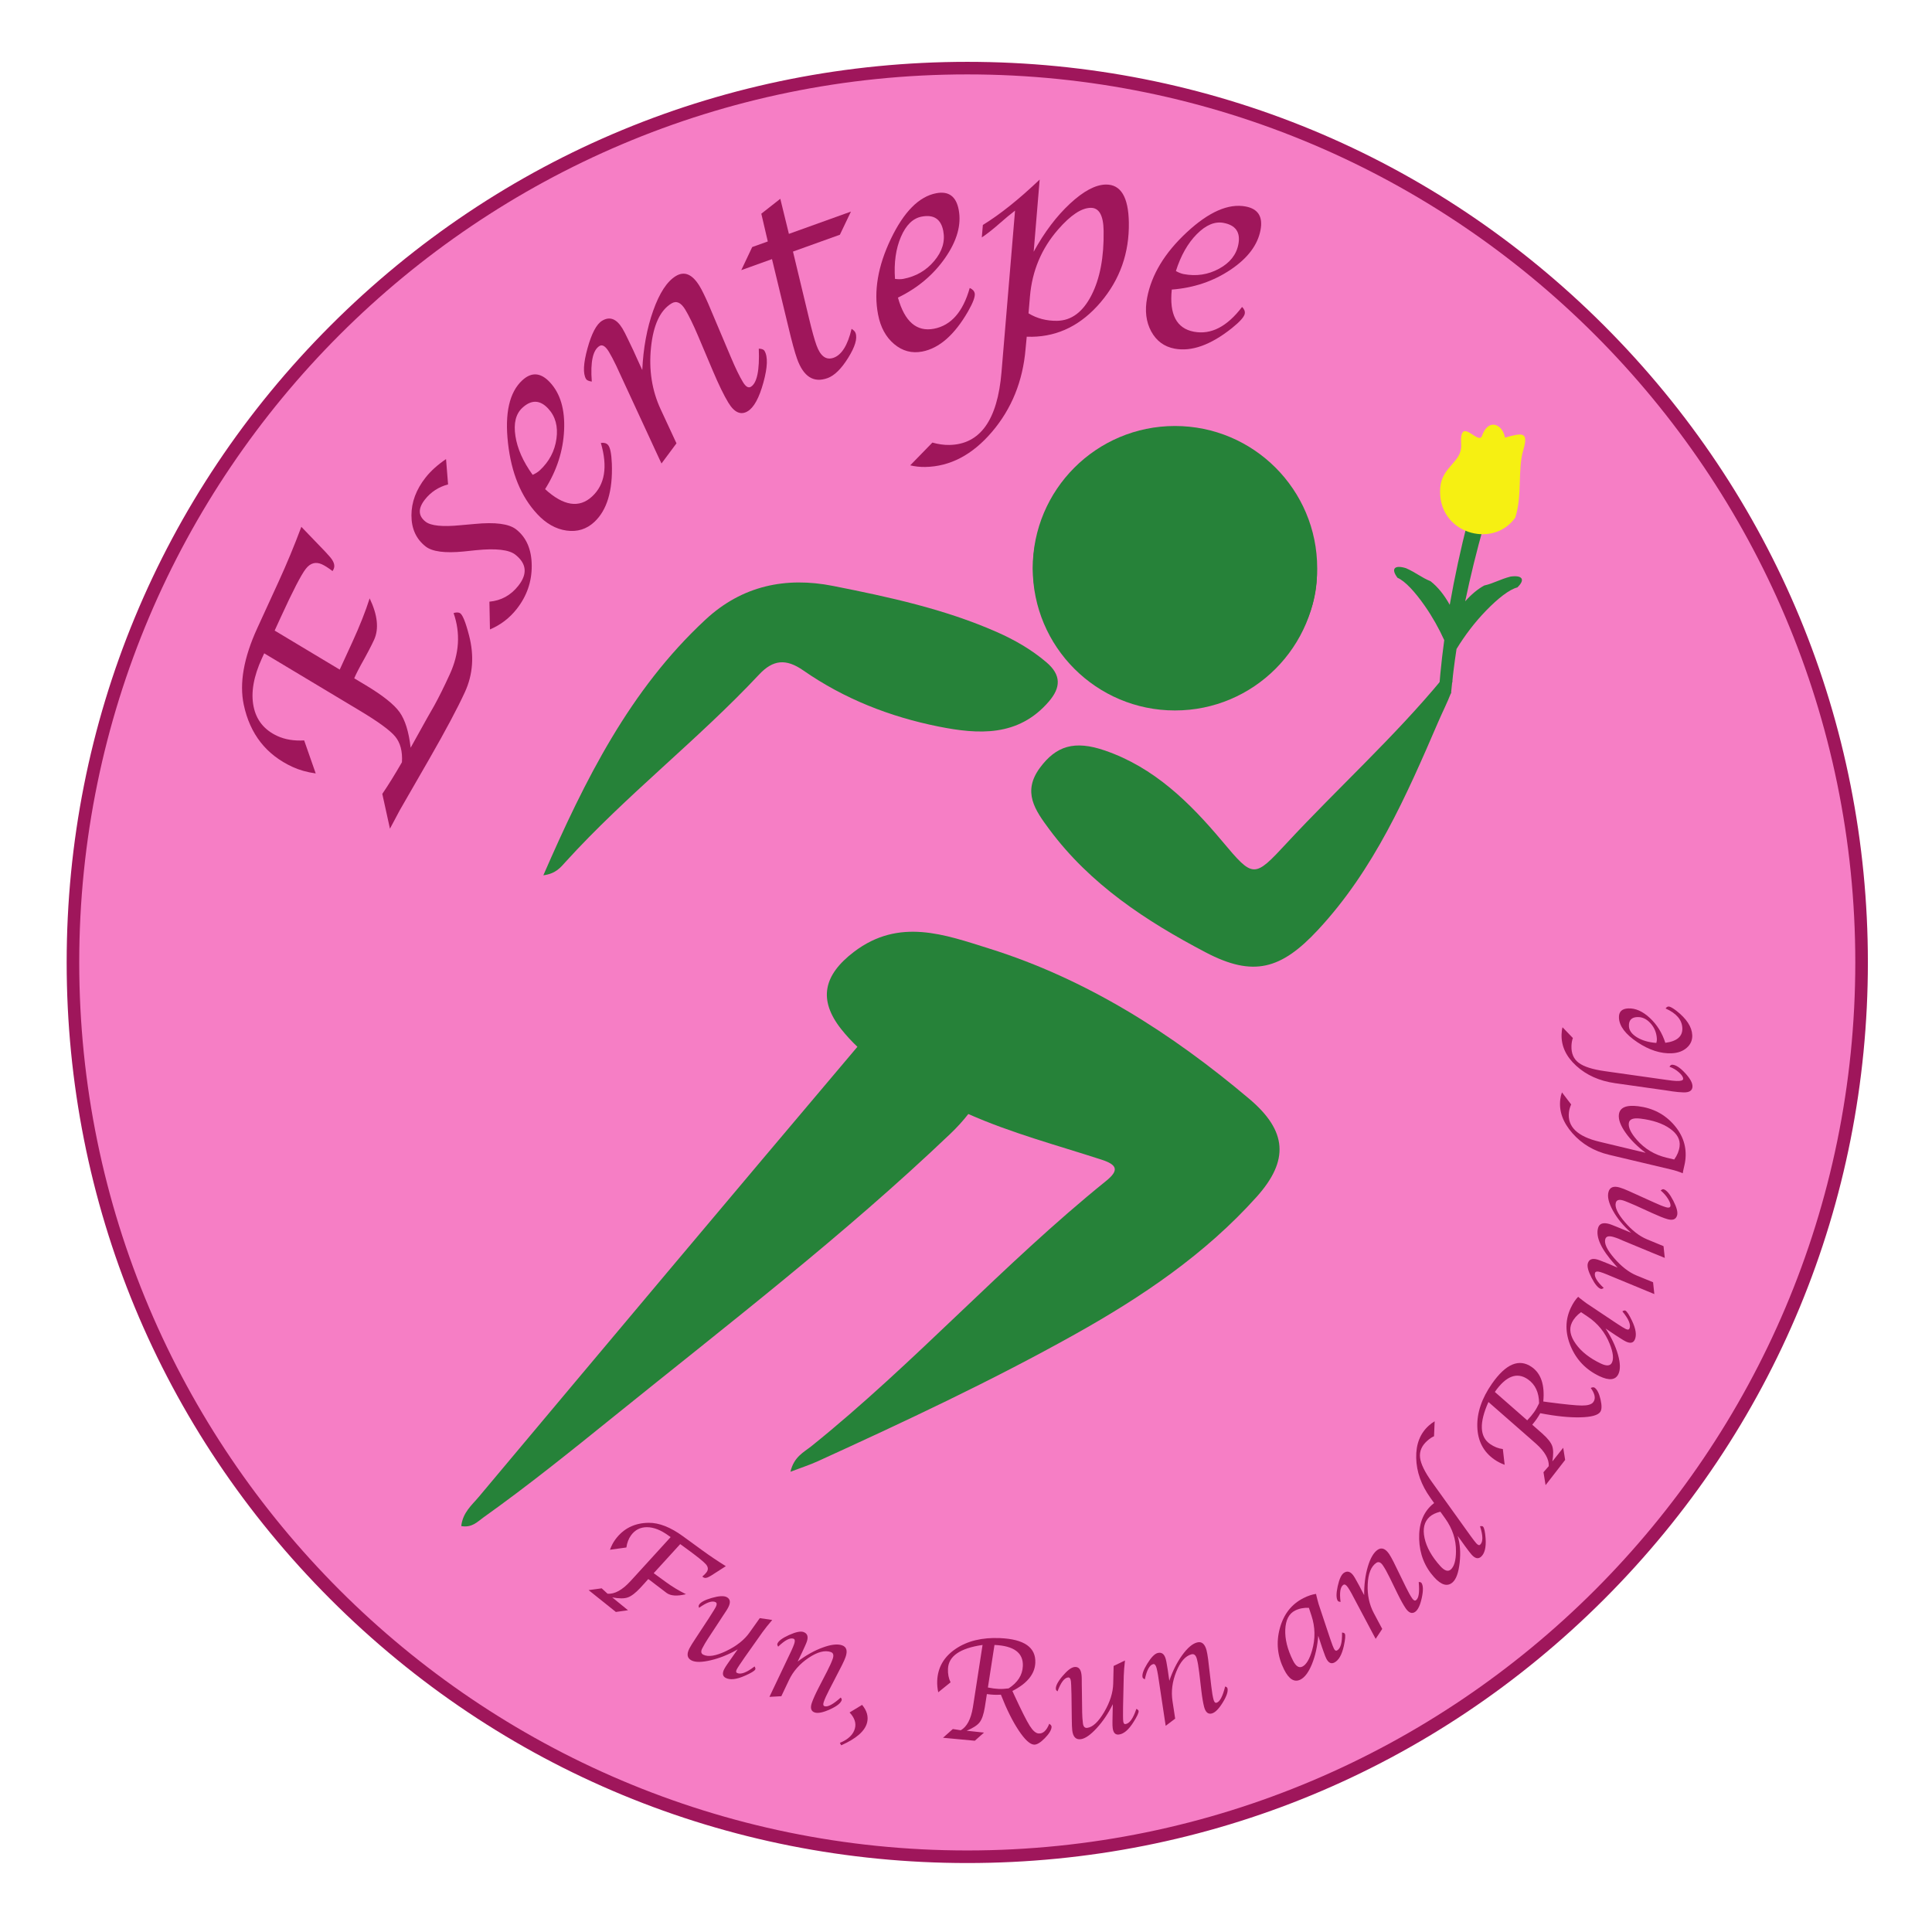 <?xml version="1.0" encoding="UTF-8"?>
<svg xmlns="http://www.w3.org/2000/svg" xmlns:xlink="http://www.w3.org/1999/xlink" width="425.197pt" height="425.197pt" viewBox="0 0 425.197 425.197" version="1.1">
<g id="surface1">
<path style=" stroke:none;fill-rule:nonzero;fill:rgb(96.23%,49.4%,77.179%);fill-opacity:1;" d="M 409.699 211.812 C 409.699 320.516 321.578 408.637 212.879 408.637 C 104.176 408.637 16.055 320.516 16.055 211.812 C 16.055 103.113 104.176 14.992 212.879 14.992 C 321.578 14.992 409.699 103.113 409.699 211.812 "/>
<path style=" stroke:none;fill-rule:nonzero;fill:rgb(15.141%,50.806%,22.644%);fill-opacity:1;" d="M 251.668 154.773 C 265.152 157.453 276.602 153.504 284.531 142.07 C 291.695 131.742 291.297 120.832 285.223 109.914 C 280.594 101.594 272.758 98.012 264.387 95.07 C 262.152 94.895 259.918 94.711 257.688 94.535 C 256.051 94.859 254.422 95.234 252.781 95.508 C 236.523 98.23 222.926 115.359 228.672 133.52 C 232.277 144.922 239.828 152.422 251.668 154.773 "/>
<path style=" stroke:none;fill-rule:nonzero;fill:rgb(15.141%,50.806%,22.644%);fill-opacity:1;" d="M 274.945 241.844 C 257.855 227.41 239.168 215.48 217.688 208.754 C 207.945 205.707 197.887 201.914 187.941 209.484 C 181.25 214.574 179.996 220.016 185.164 226.531 C 186.27 227.922 187.453 229.195 188.699 230.379 C 160.836 263.332 133.082 296.379 105.355 329.453 C 103.855 331.246 101.848 332.859 101.512 335.863 C 103.906 336.27 105.059 334.91 106.398 333.957 C 116.266 326.93 125.688 319.332 135.109 311.727 C 160.199 291.48 185.777 271.82 209.145 249.531 C 210.602 248.141 211.93 246.691 213.109 245.172 C 222.566 249.363 232.582 252.027 242.402 255.211 C 245.871 256.332 246.359 257.543 243.422 259.91 C 220.754 278.195 201.277 300.031 178.57 318.281 C 176.934 319.598 174.742 320.574 173.961 323.906 C 176.324 323.004 178.195 322.406 179.969 321.598 C 199.145 312.848 218.23 303.914 236.637 293.625 C 251.34 285.406 265.25 276.023 276.578 263.387 C 283.758 255.375 283.273 248.879 274.945 241.844 "/>
<path style=" stroke:none;fill-rule:nonzero;fill:rgb(15.141%,50.806%,22.644%);fill-opacity:1;" d="M 124.496 189.66 C 137.797 175.012 153.539 162.883 167.055 148.461 C 170.137 145.168 172.984 144.902 176.781 147.543 C 185.77 153.801 195.871 157.758 206.551 159.895 C 215.309 161.648 224.105 162.219 230.84 154.383 C 233.48 151.309 233.594 148.555 230.285 145.746 C 226.965 142.926 223.273 140.812 219.336 139.078 C 207.824 134.012 195.602 131.383 183.367 128.957 C 172.938 126.887 163.316 128.891 155.273 136.359 C 138.605 151.824 128.758 171.586 119.578 192.641 C 122.359 192.273 123.398 190.871 124.496 189.66 "/>
<path style=" stroke:none;fill-rule:nonzero;fill:rgb(15.141%,50.806%,22.644%);fill-opacity:1;" d="M 319.207 152.184 C 319.121 151.898 319.137 151.594 319.223 151.309 C 319.246 151.234 319.27 151.148 319.309 151.082 C 319.305 151.066 319.301 151.055 319.297 151.035 C 319.199 150.703 319.371 150.363 319.637 150.148 C 319.566 149.441 319.602 148.723 319.742 148.008 C 318.555 147.961 317.984 148.742 317.414 149.43 C 306.824 162.234 294.48 173.379 283.203 185.531 C 275.953 193.344 275.852 193.316 268.965 185.113 C 261.812 176.594 254.008 168.91 243.195 165.184 C 236.43 162.852 232.434 164.188 228.895 168.941 C 224.918 174.289 227.816 178.309 230.902 182.48 C 239.918 194.652 252.246 202.723 265.34 209.594 C 275.852 215.113 281.98 213.344 290.066 204.648 C 302.406 191.387 309.508 175.164 316.527 158.875 C 317.441 156.75 318.508 154.664 319.348 152.492 C 319.289 152.395 319.238 152.293 319.207 152.184 "/>
<path style=" stroke:none;fill-rule:nonzero;fill:rgb(62.273%,8.861%,35.703%);fill-opacity:1;" d="M 66.941 162.953 L 69.484 170.219 C 67.598 169.957 65.906 169.48 64.41 168.797 C 58.605 166.133 55.016 161.566 53.645 155.086 C 52.648 150.363 53.641 144.746 56.629 138.234 L 61.336 127.965 C 63.105 124.109 64.766 120.102 66.32 115.945 L 71.566 121.398 L 72.492 122.426 C 73.48 123.508 73.793 124.453 73.422 125.262 C 73.363 125.387 73.285 125.527 73.188 125.684 C 72.258 124.98 71.48 124.484 70.855 124.199 C 69.488 123.574 68.301 123.902 67.297 125.191 C 66.293 126.477 64.469 130 61.832 135.754 L 60.445 138.777 L 74.766 147.367 L 77.559 141.281 C 79.172 137.762 80.438 134.566 81.355 131.688 C 83.109 135.363 83.43 138.406 82.324 140.82 C 81.703 142.172 80.723 144.039 79.379 146.422 C 78.852 147.41 78.488 148.113 78.297 148.531 L 77.957 149.281 L 80.516 150.816 C 84.238 153.051 86.715 155.02 87.934 156.719 C 89.152 158.422 89.969 161.035 90.375 164.559 L 94.027 157.992 L 95.547 155.332 C 96.59 153.445 97.734 151.141 98.98 148.418 C 101.09 143.828 101.367 139.328 99.824 134.922 C 100.379 134.754 100.836 134.746 101.188 134.91 C 101.766 135.176 102.449 136.832 103.238 139.879 C 104.387 144.32 104.082 148.461 102.324 152.297 C 100.699 155.844 98.055 160.805 94.391 167.184 L 87.996 178.293 C 87.797 178.68 87.07 180.039 85.82 182.379 L 84.137 174.719 C 85.43 172.832 86.871 170.508 88.461 167.75 C 88.605 165.359 88.113 163.477 86.984 162.105 C 85.859 160.738 83.215 158.809 79.055 156.324 L 58.148 143.785 L 57.648 144.871 C 55.809 148.887 55.191 152.41 55.797 155.441 C 56.398 158.473 58.156 160.656 61.059 161.988 C 62.738 162.758 64.699 163.078 66.941 162.953 "/>
<path style=" stroke:none;fill-rule:nonzero;fill:rgb(62.273%,8.861%,35.703%);fill-opacity:1;" d="M 107.828 138.527 L 107.711 132.418 C 110.305 132.184 112.434 131.008 114.098 128.887 C 116.133 126.301 115.902 124.023 113.41 122.066 C 112.027 120.98 109.164 120.652 104.824 121.082 L 102.027 121.375 C 97.91 121.777 95.125 121.406 93.672 120.266 C 91.59 118.629 90.551 116.352 90.551 113.438 C 90.547 110.52 91.586 107.742 93.656 105.105 C 94.785 103.672 96.285 102.312 98.164 101.031 L 98.613 106.609 C 96.52 107.168 94.816 108.281 93.508 109.949 C 91.973 111.906 92.02 113.523 93.652 114.809 C 94.816 115.723 97.383 115.984 101.348 115.59 L 104.438 115.316 C 108.965 114.871 112.02 115.27 113.598 116.512 C 115.855 118.285 117 120.941 117.023 124.473 C 117.051 128.004 115.949 131.184 113.723 134.02 C 112.145 136.027 110.18 137.531 107.828 138.527 "/>
<path style=" stroke:none;fill-rule:nonzero;fill:rgb(62.273%,8.861%,35.703%);fill-opacity:1;" d="M 117.227 104.5 C 117.867 104.219 118.387 103.891 118.789 103.52 C 120.863 101.594 122.09 99.273 122.465 96.562 C 122.844 93.848 122.238 91.637 120.656 89.93 C 118.844 87.973 116.938 87.918 114.949 89.762 C 113.512 91.098 113.004 93.16 113.434 95.953 C 113.859 98.746 115.125 101.598 117.227 104.5 M 132.238 97.484 C 132.922 97.383 133.441 97.523 133.797 97.906 C 134.277 98.426 134.566 99.809 134.656 102.055 C 134.871 108.023 133.578 112.301 130.785 114.891 C 129.078 116.473 127.047 117.098 124.684 116.77 C 122.324 116.438 120.164 115.219 118.211 113.109 C 114.672 109.293 112.535 104.098 111.801 97.516 C 111.062 90.934 112.105 86.332 114.934 83.707 C 116.977 81.816 119.012 81.965 121.043 84.156 C 123.324 86.613 124.359 90.121 124.148 94.676 C 123.938 99.227 122.543 103.555 119.965 107.652 C 124.023 111.359 127.477 111.895 130.32 109.254 C 133.129 106.648 133.77 102.727 132.238 97.484 "/>
<path style=" stroke:none;fill-rule:nonzero;fill:rgb(62.273%,8.861%,35.703%);fill-opacity:1;" d="M 148.879 97.57 L 145.582 102.008 L 145.172 101.137 L 144.098 98.828 L 143.09 96.637 L 136.379 82.133 L 135.617 80.477 C 135 79.195 134.469 78.184 134.02 77.445 C 133.262 76.195 132.57 75.762 131.945 76.141 C 130.48 77.027 129.91 79.641 130.242 83.977 C 129.566 83.879 129.148 83.691 128.984 83.418 C 128.273 82.25 128.375 80.004 129.289 76.688 C 130.203 73.375 131.277 71.344 132.508 70.594 C 134.188 69.578 135.676 70.141 136.98 72.289 C 137.309 72.836 137.703 73.594 138.164 74.57 L 139.367 77.082 L 140.332 79.219 L 141.352 81.441 C 141.574 76.613 142.375 72.25 143.762 68.355 C 145.148 64.457 146.809 61.926 148.738 60.754 C 150.633 59.605 152.375 60.348 153.969 62.98 C 154.457 63.777 155.078 65.039 155.84 66.762 L 160.859 78.629 C 161.859 81.008 162.746 82.832 163.512 84.098 C 164.129 85.109 164.707 85.453 165.254 85.121 C 166.605 84.301 167.184 81.508 166.996 76.738 C 167.641 76.75 168.062 76.906 168.25 77.219 C 169.02 78.488 168.938 80.812 168.008 84.191 C 167.078 87.57 165.93 89.672 164.562 90.504 C 163.039 91.426 161.613 90.797 160.289 88.609 C 159.32 87.012 158.18 84.672 156.875 81.594 L 153.617 73.887 C 152.551 71.383 151.609 69.457 150.797 68.113 C 149.859 66.57 148.859 66.125 147.785 66.777 C 145.289 68.289 143.789 71.516 143.277 76.453 C 142.766 81.391 143.473 85.934 145.398 90.074 Z M 148.879 97.57 "/>
<path style=" stroke:none;fill-rule:nonzero;fill:rgb(62.273%,8.861%,35.703%);fill-opacity:1;" d="M 174.52 55.367 L 178.074 70.164 C 178.711 72.82 179.25 74.758 179.691 75.98 C 180.562 78.41 181.824 79.324 183.469 78.734 C 185.246 78.094 186.562 75.973 187.418 72.371 C 187.887 72.664 188.176 72.969 188.293 73.293 C 188.727 74.496 188.184 76.312 186.672 78.746 C 185.156 81.18 183.641 82.672 182.113 83.219 C 179.066 84.316 176.84 82.91 175.434 79 C 174.918 77.562 174.266 75.168 173.473 71.816 L 169.902 57.023 L 163.141 59.453 L 165.547 54.371 L 168.977 53.141 L 167.551 47.031 L 171.73 43.75 L 173.621 51.473 L 187.277 46.566 L 184.844 51.66 Z M 174.52 55.367 "/>
<path style=" stroke:none;fill-rule:nonzero;fill:rgb(62.273%,8.861%,35.703%);fill-opacity:1;" d="M 196.969 61.375 C 197.66 61.477 198.277 61.473 198.816 61.371 C 201.594 60.84 203.863 59.523 205.617 57.418 C 207.379 55.316 208.035 53.121 207.598 50.836 C 207.098 48.215 205.512 47.16 202.844 47.672 C 200.918 48.039 199.395 49.523 198.281 52.117 C 197.16 54.711 196.723 57.797 196.969 61.375 M 213.418 63.379 C 214.051 63.656 214.418 64.051 214.516 64.566 C 214.648 65.262 214.16 66.586 213.047 68.539 C 210.066 73.711 206.703 76.656 202.961 77.371 C 200.676 77.809 198.621 77.262 196.793 75.73 C 194.965 74.199 193.781 72.023 193.242 69.199 C 192.262 64.09 193.203 58.547 196.066 52.574 C 198.93 46.605 202.254 43.254 206.043 42.527 C 208.777 42.004 210.426 43.211 210.988 46.145 C 211.617 49.441 210.637 52.961 208.043 56.711 C 205.453 60.457 201.977 63.391 197.621 65.5 C 199.098 70.793 201.742 73.074 205.551 72.348 C 209.316 71.625 211.938 68.637 213.418 63.379 "/>
<path style=" stroke:none;fill-rule:nonzero;fill:rgb(62.273%,8.861%,35.703%);fill-opacity:1;" d="M 226.359 68.961 C 228.23 70.094 230.328 70.641 232.656 70.605 C 235.785 70.551 238.297 68.691 240.191 65.012 C 242.086 61.336 242.98 56.594 242.887 50.785 C 242.836 47.391 241.883 45.707 240.031 45.738 C 237.996 45.77 235.613 47.359 232.875 50.5 C 229.215 54.688 227.148 59.609 226.672 65.266 Z M 225.965 74.102 L 225.707 76.801 C 225.113 83.867 222.656 89.941 218.34 95.02 C 214.02 100.098 209.109 102.68 203.613 102.77 C 202.477 102.789 201.379 102.668 200.324 102.41 L 205.203 97.402 C 206.512 97.77 207.742 97.945 208.906 97.926 C 215.699 97.816 219.535 92.469 220.414 81.891 L 223.391 46.352 C 222.336 47.164 221.199 48.109 219.988 49.176 C 218.508 50.48 217.203 51.504 216.078 52.254 L 216.309 49.512 C 220.117 47.168 224.285 43.836 228.812 39.52 L 227.492 55.402 C 229.844 51.117 232.508 47.59 235.48 44.824 C 238.453 42.059 241.082 40.656 243.367 40.617 C 246.656 40.566 248.348 43.348 248.438 48.965 C 248.547 55.656 246.488 61.496 242.258 66.488 C 238.031 71.477 232.988 74.02 227.129 74.117 Z M 225.965 74.102 "/>
<path style=" stroke:none;fill-rule:nonzero;fill:rgb(62.273%,8.861%,35.703%);fill-opacity:1;" d="M 258.793 59.652 C 259.402 59.996 259.977 60.219 260.512 60.324 C 263.293 60.844 265.887 60.453 268.293 59.141 C 270.699 57.832 272.117 56.031 272.547 53.742 C 273.039 51.121 271.953 49.559 269.285 49.055 C 267.355 48.691 265.398 49.512 263.406 51.52 C 261.414 53.523 259.879 56.234 258.793 59.652 M 273.359 67.547 C 273.848 68.035 274.043 68.535 273.945 69.051 C 273.816 69.746 272.875 70.801 271.125 72.211 C 266.453 75.93 262.246 77.434 258.5 76.73 C 256.215 76.297 254.504 75.035 253.363 72.941 C 252.227 70.848 251.926 68.387 252.457 65.562 C 253.418 60.449 256.328 55.641 261.184 51.133 C 266.035 46.625 270.355 44.73 274.145 45.445 C 276.879 45.957 277.973 47.688 277.418 50.621 C 276.797 53.918 274.594 56.836 270.809 59.371 C 267.023 61.91 262.715 63.359 257.887 63.73 C 257.32 69.195 258.941 72.285 262.754 73.004 C 266.523 73.715 270.059 71.895 273.359 67.547 "/>
<path style=" stroke:none;fill-rule:nonzero;fill:rgb(62.273%,8.861%,35.703%);fill-opacity:1;" d="M 143.867 346.227 L 146.676 348.27 C 147.98 349.219 149.41 350.078 150.965 350.852 C 149.035 351.328 147.613 351.238 146.699 350.574 L 145.602 349.734 L 144.344 348.781 L 143.352 348.016 L 142.668 347.52 L 141.879 348.41 L 140.91 349.469 C 139.863 350.59 138.949 351.289 138.156 351.566 C 137.367 351.84 136.227 351.832 134.738 351.555 L 138.215 354.383 L 135.539 354.762 L 129.543 349.957 L 132.418 349.562 L 133.719 350.75 C 135.273 350.855 136.93 349.953 138.688 348.051 L 139.77 346.871 L 147.594 338.289 L 147.148 337.969 C 145.453 336.734 143.867 336.113 142.398 336.105 C 140.926 336.098 139.75 336.695 138.875 337.902 C 138.348 338.625 138.008 339.516 137.855 340.57 L 134.246 341.07 C 134.539 340.242 134.922 339.504 135.391 338.859 C 137.172 336.41 139.633 335.172 142.766 335.141 C 145.055 335.121 147.566 336.105 150.301 338.098 L 154.637 341.254 C 156.266 342.438 157.965 343.582 159.742 344.684 L 156.73 346.617 L 156.168 346.953 C 155.57 347.312 155.102 347.367 154.762 347.117 C 154.703 347.074 154.641 347.023 154.574 346.961 C 155.004 346.594 155.312 346.281 155.496 346.027 C 155.918 345.449 155.871 344.867 155.363 344.277 C 154.855 343.688 153.387 342.508 150.965 340.746 L 149.703 339.828 Z M 143.867 346.227 "/>
<path style=" stroke:none;fill-rule:nonzero;fill:rgb(62.273%,8.861%,35.703%);fill-opacity:1;" d="M 162.352 362.996 C 160.395 364.121 158.426 364.918 156.449 365.387 C 154.469 365.855 153.047 365.871 152.184 365.426 C 151.227 364.938 151.074 364.059 151.723 362.793 C 151.965 362.32 152.422 361.578 153.098 360.566 L 156.031 356.102 C 156.074 356.039 156.242 355.773 156.531 355.305 L 157.098 354.41 C 157.27 354.145 157.41 353.902 157.523 353.684 C 157.809 353.125 157.793 352.766 157.477 352.602 C 156.742 352.227 155.535 352.645 153.855 353.848 C 153.746 353.609 153.734 353.41 153.816 353.246 C 154.121 352.648 155.059 352.129 156.629 351.68 C 158.199 351.23 159.297 351.168 159.922 351.488 C 160.723 351.895 160.84 352.648 160.281 353.746 C 160.148 354.004 159.977 354.301 159.758 354.625 L 159.062 355.672 L 158.316 356.82 L 155.754 360.719 C 155.32 361.379 154.918 362.074 154.547 362.793 C 154.207 363.457 154.285 363.914 154.773 364.164 C 155.855 364.719 157.539 364.449 159.82 363.359 C 162.102 362.266 163.816 360.91 164.961 359.285 L 167.211 356.121 L 169.953 356.523 C 169.113 357.5 168.402 358.391 167.82 359.195 L 163.871 364.777 C 163.637 365.121 163.441 365.406 163.285 365.641 L 162.777 366.383 C 162.469 366.844 162.266 367.176 162.16 367.379 C 161.949 367.789 161.957 368.055 162.191 368.176 C 163.008 368.594 164.301 368.117 166.066 366.75 C 166.246 367.039 166.297 367.258 166.219 367.414 C 166.047 367.75 165.281 368.215 163.922 368.805 C 162.09 369.617 160.691 369.773 159.727 369.281 C 159.023 368.922 158.914 368.273 159.395 367.328 C 159.547 367.031 159.785 366.648 160.109 366.184 L 160.863 365.109 C 161.27 364.531 161.547 364.137 161.688 363.93 Z M 162.352 362.996 "/>
<path style=" stroke:none;fill-rule:nonzero;fill:rgb(62.273%,8.861%,35.703%);fill-opacity:1;" d="M 171.957 373.305 L 169.34 373.449 L 169.535 373.035 L 170.051 371.945 L 170.543 370.914 L 173.793 364.078 L 174.164 363.297 C 174.445 362.684 174.652 362.184 174.785 361.797 C 175.008 361.145 174.957 360.762 174.629 360.648 C 173.863 360.383 172.742 360.969 171.262 362.398 C 171.094 362.125 171.035 361.914 171.082 361.773 C 171.293 361.16 172.145 360.52 173.625 359.848 C 175.113 359.176 176.176 358.949 176.82 359.172 C 177.699 359.477 177.945 360.188 177.559 361.312 C 177.461 361.598 177.301 361.973 177.086 362.438 L 176.535 363.637 L 176.051 364.633 L 175.551 365.68 C 177.375 364.297 179.207 363.266 181.047 362.594 C 182.883 361.918 184.312 361.754 185.32 362.102 C 186.312 362.445 186.57 363.305 186.094 364.68 C 185.953 365.102 185.684 365.711 185.285 366.508 L 182.484 371.93 C 181.918 373.016 181.523 373.891 181.297 374.555 C 181.113 375.082 181.164 375.398 181.453 375.496 C 182.156 375.742 183.352 375.105 185.031 373.594 C 185.223 373.828 185.289 374.031 185.234 374.195 C 185.004 374.859 184.137 375.535 182.625 376.219 C 181.109 376.902 179.996 377.121 179.281 376.875 C 178.484 376.602 178.281 375.891 178.676 374.746 C 178.965 373.91 179.473 372.785 180.195 371.379 L 182.016 367.855 C 182.605 366.711 183.023 365.785 183.266 365.078 C 183.543 364.273 183.402 363.773 182.84 363.578 C 181.531 363.129 179.902 363.559 177.949 364.867 C 175.996 366.18 174.559 367.812 173.633 369.77 Z M 171.957 373.305 "/>
<path style=" stroke:none;fill-rule:nonzero;fill:rgb(62.273%,8.861%,35.703%);fill-opacity:1;" d="M 185.125 384.109 L 184.84 383.574 C 186.727 382.793 187.836 381.707 188.168 380.32 C 188.445 379.164 188.051 378.02 186.977 376.883 L 189.73 375.211 C 190.781 376.473 191.152 377.762 190.836 379.078 C 190.387 380.949 188.484 382.625 185.125 384.109 "/>
<path style=" stroke:none;fill-rule:nonzero;fill:rgb(62.273%,8.861%,35.703%);fill-opacity:1;" d="M 218.867 362.023 L 217.418 371.387 C 218.277 371.562 219.066 371.668 219.781 371.699 C 220.453 371.73 221.188 371.691 221.984 371.582 C 223.984 370.285 225.023 368.648 225.109 366.68 C 225.238 363.762 223.156 362.207 218.867 362.023 M 222.809 372.152 C 223.008 372.57 223.152 372.883 223.238 373.094 C 224.812 376.488 225.938 378.727 226.617 379.801 C 227.297 380.879 227.941 381.449 228.555 381.504 C 229.527 381.602 230.316 380.891 230.922 379.371 C 231.27 379.59 231.438 379.82 231.43 380.059 C 231.398 380.738 230.906 381.566 229.945 382.539 C 228.988 383.516 228.203 383.988 227.586 383.961 C 226.688 383.922 225.562 382.891 224.211 380.863 C 222.859 378.836 221.547 376.207 220.277 372.969 C 219.68 373 219.168 373.004 218.746 372.984 C 218.336 372.969 217.816 372.918 217.191 372.836 L 217.027 373.902 L 216.738 375.754 C 216.484 377.289 216.109 378.387 215.605 379.039 C 215.102 379.695 214.148 380.316 212.746 380.902 L 216.562 381.312 L 214.535 383.105 L 207.539 382.449 L 209.699 380.527 L 211.453 380.797 C 212.797 380.023 213.68 378.359 214.105 375.801 L 214.352 374.238 L 216.242 362.023 C 211.289 362.738 208.754 364.484 208.633 367.258 C 208.582 368.371 208.773 369.367 209.199 370.25 L 206.492 372.438 C 206.305 371.598 206.227 370.75 206.262 369.898 C 206.391 366.973 207.738 364.633 210.316 362.887 C 212.891 361.137 216.141 360.348 220.07 360.516 C 225.406 360.746 228 362.559 227.852 365.953 C 227.746 368.43 226.062 370.496 222.809 372.152 "/>
<path style=" stroke:none;fill-rule:nonzero;fill:rgb(62.273%,8.861%,35.703%);fill-opacity:1;" d="M 244.91 375.062 C 243.914 377.086 242.727 378.848 241.352 380.344 C 239.977 381.84 238.805 382.648 237.84 382.766 C 236.773 382.895 236.156 382.25 235.984 380.84 C 235.922 380.312 235.887 379.441 235.879 378.227 L 235.812 372.883 C 235.816 372.805 235.805 372.492 235.781 371.941 L 235.75 370.883 C 235.742 370.57 235.727 370.289 235.695 370.043 C 235.621 369.422 235.406 369.133 235.051 369.176 C 234.234 369.273 233.469 370.293 232.746 372.23 C 232.523 372.098 232.402 371.938 232.379 371.754 C 232.297 371.09 232.781 370.133 233.832 368.883 C 234.887 367.633 235.762 366.965 236.457 366.879 C 237.348 366.773 237.867 367.328 238.016 368.551 C 238.055 368.84 238.07 369.184 238.074 369.574 L 238.082 370.832 L 238.105 372.199 L 238.164 376.863 C 238.176 377.656 238.23 378.457 238.328 379.262 C 238.418 380 238.734 380.336 239.281 380.27 C 240.488 380.121 241.734 378.957 243.016 376.777 C 244.293 374.598 244.953 372.512 244.996 370.527 L 245.09 366.645 L 247.586 365.441 C 247.438 366.723 247.348 367.859 247.316 368.852 L 247.164 375.688 C 247.16 376.102 247.16 376.449 247.16 376.734 L 247.156 377.629 C 247.156 378.184 247.172 378.574 247.199 378.801 C 247.258 379.262 247.414 379.477 247.672 379.441 C 248.582 379.332 249.387 378.215 250.09 376.094 C 250.398 376.23 250.562 376.387 250.586 376.559 C 250.633 376.934 250.258 377.746 249.461 378.996 C 248.395 380.695 247.324 381.609 246.25 381.738 C 245.465 381.836 245.012 381.359 244.883 380.305 C 244.844 379.973 244.824 379.523 244.832 378.957 L 244.855 377.648 C 244.871 376.938 244.879 376.457 244.883 376.207 Z M 244.91 375.062 "/>
<path style=" stroke:none;fill-rule:nonzero;fill:rgb(62.273%,8.861%,35.703%);fill-opacity:1;" d="M 258.633 378.238 L 256.547 379.82 L 256.477 379.367 L 256.293 378.176 L 256.125 377.047 L 254.996 369.562 L 254.867 368.707 C 254.754 368.043 254.648 367.512 254.543 367.113 C 254.363 366.445 254.105 366.156 253.773 366.246 C 252.988 366.457 252.383 367.57 251.957 369.586 C 251.664 369.449 251.5 369.312 251.461 369.164 C 251.293 368.539 251.637 367.531 252.492 366.145 C 253.348 364.758 254.102 363.977 254.762 363.801 C 255.66 363.559 256.266 364.012 256.57 365.16 C 256.648 365.453 256.727 365.852 256.809 366.355 L 257.023 367.66 L 257.18 368.758 L 257.348 369.906 C 258.086 367.738 259.031 365.859 260.176 364.273 C 261.324 362.684 262.414 361.75 263.449 361.477 C 264.461 361.203 265.156 361.773 265.531 363.18 C 265.648 363.609 265.762 364.262 265.883 365.148 L 266.594 371.211 C 266.734 372.426 266.891 373.371 267.074 374.047 C 267.219 374.59 267.438 374.824 267.73 374.742 C 268.453 374.551 269.086 373.359 269.633 371.164 C 269.926 371.254 270.094 371.383 270.137 371.547 C 270.32 372.227 269.977 373.273 269.105 374.688 C 268.234 376.102 267.434 376.906 266.703 377.102 C 265.887 377.32 265.324 376.844 265.008 375.672 C 264.781 374.816 264.574 373.602 264.387 372.031 L 263.926 368.094 C 263.773 366.812 263.602 365.812 263.406 365.094 C 263.188 364.27 262.789 363.934 262.215 364.086 C 260.879 364.445 259.77 365.711 258.883 367.891 C 257.996 370.07 257.719 372.227 258.043 374.367 Z M 258.633 378.238 "/>
<path style=" stroke:none;fill-rule:nonzero;fill:rgb(62.273%,8.861%,35.703%);fill-opacity:1;" d="M 288.062 353.852 C 286.938 353.801 285.922 354 285.023 354.453 C 283.672 355.133 282.953 356.527 282.863 358.641 C 282.773 360.75 283.344 363.023 284.566 365.465 C 285.199 366.719 285.887 367.156 286.629 366.785 C 287.488 366.352 288.199 365.172 288.758 363.25 C 289.512 360.66 289.465 358.086 288.617 355.531 Z M 290.121 360.004 C 289.934 362.348 289.473 364.418 288.742 366.223 C 288.008 368.023 287.164 369.164 286.195 369.648 C 284.875 370.312 283.68 369.578 282.605 367.445 C 281.133 364.508 280.816 361.484 281.664 358.367 C 282.508 355.25 284.25 353.027 286.887 351.703 C 287.891 351.199 288.809 350.895 289.641 350.789 C 289.68 350.988 289.703 351.109 289.711 351.152 L 289.926 352.008 C 290.074 352.598 290.168 352.938 290.203 353.027 L 292.488 359.887 L 292.824 360.879 C 293.16 361.859 293.402 362.504 293.559 362.812 C 293.766 363.227 293.992 363.371 294.23 363.25 C 295.039 362.848 295.414 361.527 295.352 359.297 C 295.688 359.32 295.895 359.41 295.973 359.566 C 296.145 359.902 296.07 360.793 295.754 362.234 C 295.324 364.191 294.625 365.414 293.66 365.898 C 292.953 366.254 292.363 365.957 291.887 365.012 C 291.742 364.723 291.578 364.305 291.387 363.758 L 290.949 362.527 L 290.5 361.156 Z M 290.121 360.004 "/>
<path style=" stroke:none;fill-rule:nonzero;fill:rgb(62.273%,8.861%,35.703%);fill-opacity:1;" d="M 304.203 358.496 L 302.758 360.68 L 302.543 360.281 L 301.973 359.215 L 301.441 358.207 L 297.891 351.52 L 297.488 350.754 C 297.164 350.164 296.887 349.699 296.652 349.359 C 296.266 348.789 295.926 348.602 295.641 348.797 C 294.969 349.258 294.77 350.508 295.035 352.547 C 294.715 352.52 294.512 352.441 294.426 352.316 C 294.062 351.781 294.051 350.719 294.398 349.125 C 294.746 347.535 295.199 346.547 295.762 346.16 C 296.531 345.637 297.25 345.863 297.922 346.844 C 298.094 347.094 298.297 347.445 298.539 347.895 L 299.176 349.051 L 299.688 350.039 L 300.227 351.062 C 300.207 348.773 300.473 346.688 301.027 344.809 C 301.582 342.934 302.305 341.691 303.188 341.086 C 304.051 340.496 304.895 340.801 305.719 342.004 C 305.969 342.371 306.293 342.949 306.699 343.746 L 309.379 349.227 C 309.914 350.328 310.379 351.168 310.777 351.746 C 311.094 352.211 311.375 352.355 311.625 352.184 C 312.242 351.762 312.445 350.426 312.234 348.176 C 312.539 348.164 312.742 348.227 312.84 348.371 C 313.234 348.953 313.258 350.051 312.906 351.676 C 312.551 353.297 312.062 354.32 311.438 354.75 C 310.742 355.227 310.051 354.965 309.367 353.965 C 308.867 353.234 308.27 352.156 307.57 350.734 L 305.832 347.172 C 305.266 346.016 304.77 345.129 304.348 344.516 C 303.867 343.809 303.379 343.625 302.891 343.961 C 301.75 344.738 301.121 346.305 301.008 348.652 C 300.895 351.004 301.348 353.133 302.363 355.039 Z M 304.203 358.496 "/>
<path style=" stroke:none;fill-rule:nonzero;fill:rgb(62.273%,8.861%,35.703%);fill-opacity:1;" d="M 316.996 332.699 C 315.988 332.938 315.203 333.312 314.641 333.816 C 313.449 334.887 313.074 336.445 313.516 338.488 C 313.953 340.531 315.109 342.59 316.98 344.668 C 317.918 345.711 318.691 345.957 319.305 345.41 C 320.043 344.742 320.418 343.418 320.434 341.43 C 320.465 338.863 319.676 336.449 318.066 334.195 Z M 315.625 330.793 L 314.809 329.652 C 312.785 326.82 311.742 323.895 311.68 320.867 C 311.613 317.844 312.539 315.469 314.453 313.75 C 314.91 313.336 315.344 313.02 315.742 312.805 L 315.602 316.094 C 315.109 316.305 314.605 316.641 314.094 317.105 C 312.887 318.188 312.363 319.422 312.527 320.801 C 312.691 322.176 313.574 323.984 315.18 326.219 L 323.102 337.262 L 323.699 338.094 C 324.242 338.844 324.645 339.363 324.902 339.652 C 325.258 340.043 325.539 340.148 325.746 339.961 C 326.414 339.359 326.406 338.008 325.727 335.898 C 326.062 335.832 326.285 335.863 326.398 335.992 C 326.66 336.281 326.844 337.141 326.953 338.57 C 327.086 340.543 326.754 341.887 325.957 342.605 C 325.34 343.16 324.648 343.012 323.883 342.16 C 323.598 341.848 323.086 341.18 322.348 340.164 L 321.512 338.996 L 320.797 338.023 C 321.336 339.719 321.484 341.668 321.25 343.863 C 321.012 346.062 320.496 347.52 319.703 348.234 C 318.57 349.25 317.207 348.871 315.609 347.094 C 313.52 344.773 312.43 341.984 312.332 338.73 C 312.234 335.473 313.168 332.961 315.137 331.191 C 315.23 331.102 315.395 330.969 315.625 330.793 "/>
<path style=" stroke:none;fill-rule:nonzero;fill:rgb(62.273%,8.861%,35.703%);fill-opacity:1;" d="M 328.984 306.34 L 336.113 312.586 C 336.723 311.953 337.234 311.344 337.645 310.758 C 338.031 310.207 338.391 309.566 338.727 308.836 C 338.703 306.449 337.883 304.695 336.266 303.566 C 333.867 301.895 331.441 302.816 328.984 306.34 M 339.648 308.441 C 340.109 308.5 340.453 308.547 340.676 308.586 C 344.387 309.078 346.879 309.324 348.148 309.332 C 349.422 309.336 350.25 309.094 350.629 308.609 C 351.23 307.84 351.051 306.793 350.094 305.465 C 350.465 305.289 350.75 305.27 350.945 305.406 C 351.504 305.797 351.938 306.656 352.246 307.988 C 352.555 309.32 352.535 310.238 352.184 310.742 C 351.668 311.48 350.191 311.875 347.758 311.93 C 345.32 311.984 342.395 311.684 338.984 311.02 C 338.688 311.539 338.418 311.973 338.176 312.316 C 337.941 312.656 337.621 313.066 337.219 313.551 L 338.027 314.262 L 339.434 315.5 C 340.598 316.535 341.32 317.441 341.602 318.219 C 341.883 318.996 341.898 320.133 341.645 321.629 L 344.031 318.629 L 344.461 321.301 L 340.152 326.855 L 339.691 324.004 L 340.859 322.664 C 340.926 321.113 339.996 319.477 338.066 317.75 L 336.879 316.703 L 327.578 308.555 C 325.527 313.121 325.641 316.195 327.918 317.785 C 328.832 318.422 329.773 318.797 330.75 318.91 L 331.145 322.371 C 330.332 322.078 329.574 321.691 328.875 321.203 C 326.473 319.527 325.223 317.133 325.129 314.02 C 325.031 310.91 326.109 307.742 328.359 304.516 C 331.414 300.137 334.336 298.918 337.121 300.863 C 339.152 302.281 339.996 304.809 339.648 308.441 "/>
<path style=" stroke:none;fill-rule:nonzero;fill:rgb(62.273%,8.861%,35.703%);fill-opacity:1;" d="M 347.961 288.781 C 347.039 289.434 346.363 290.215 345.93 291.121 C 345.281 292.488 345.566 294.031 346.793 295.754 C 348.016 297.473 349.859 298.922 352.324 300.094 C 353.594 300.699 354.406 300.625 354.762 299.875 C 355.176 299.004 355.016 297.641 354.273 295.777 C 353.281 293.27 351.664 291.266 349.426 289.77 Z M 353.359 292.379 C 354.648 294.344 355.559 296.262 356.086 298.133 C 356.613 300.004 356.645 301.426 356.18 302.402 C 355.543 303.738 354.148 303.891 351.992 302.863 C 349.027 301.453 346.922 299.254 345.676 296.273 C 344.434 293.293 344.445 290.473 345.715 287.809 C 346.199 286.793 346.734 285.992 347.328 285.398 C 347.48 285.531 347.574 285.613 347.605 285.641 L 348.297 286.184 C 348.777 286.555 349.062 286.77 349.145 286.82 L 355.16 290.836 L 356.031 291.41 C 356.898 291.98 357.484 292.336 357.797 292.484 C 358.219 292.684 358.484 292.664 358.602 292.422 C 358.988 291.605 358.473 290.336 357.055 288.609 C 357.336 288.422 357.555 288.367 357.711 288.441 C 358.055 288.605 358.543 289.352 359.176 290.68 C 360.039 292.492 360.234 293.887 359.773 294.863 C 359.434 295.574 358.785 295.703 357.828 295.246 C 357.535 295.109 357.148 294.883 356.664 294.566 L 355.562 293.859 L 354.363 293.055 Z M 353.359 292.379 "/>
<path style=" stroke:none;fill-rule:nonzero;fill:rgb(62.273%,8.861%,35.703%);fill-opacity:1;" d="M 366.109 274.254 L 366.387 276.84 L 365.965 276.668 L 364.848 276.211 L 363.793 275.785 L 357.027 272.977 L 356.262 272.637 C 355.859 272.477 355.461 272.34 355.066 272.227 C 354.059 271.934 353.469 272.094 353.293 272.707 C 353.016 273.664 353.668 275.059 355.25 276.895 C 356.836 278.734 358.48 280.008 360.188 280.715 L 363.809 282.195 L 364.086 284.797 L 363.66 284.625 L 362.547 284.168 L 361.492 283.727 L 354.5 280.84 L 353.699 280.504 C 353.078 280.246 352.57 280.059 352.176 279.945 C 351.508 279.754 351.129 279.824 351.031 280.156 C 350.809 280.938 351.445 282.035 352.949 283.453 C 352.684 283.633 352.477 283.703 352.332 283.66 C 351.707 283.48 351.023 282.664 350.277 281.215 C 349.535 279.766 349.258 278.711 349.449 278.047 C 349.711 277.152 350.41 276.871 351.551 277.199 C 351.84 277.285 352.223 277.422 352.695 277.617 L 353.922 278.105 L 354.941 278.539 L 356.012 278.988 L 355.453 278.355 C 352.379 274.941 351.133 272.234 351.711 270.23 C 351.992 269.266 352.828 268.984 354.219 269.387 C 354.457 269.457 354.949 269.645 355.691 269.949 L 357.078 270.52 L 358.965 271.301 C 357.238 269.754 355.906 268.129 354.965 266.422 C 354.027 264.715 353.707 263.344 354.004 262.305 C 354.305 261.277 355.117 260.957 356.445 261.344 C 357.016 261.508 357.68 261.766 358.434 262.109 L 363.969 264.613 C 365.109 265.141 366.008 265.5 366.664 265.691 C 367.211 265.852 367.531 265.777 367.621 265.477 C 367.723 265.121 367.555 264.59 367.121 263.879 C 366.684 263.168 366.137 262.543 365.484 262.004 C 365.754 261.777 365.965 261.684 366.121 261.73 C 366.773 261.918 367.484 262.754 368.25 264.234 C 369.012 265.715 369.297 266.801 369.094 267.488 C 368.84 268.375 368.121 268.645 366.938 268.301 C 366.188 268.086 365.062 267.637 363.562 266.953 L 359.969 265.312 C 359.84 265.254 359.555 265.133 359.113 264.949 C 358.934 264.875 358.629 264.746 358.195 264.562 C 357.766 264.383 357.43 264.258 357.191 264.188 C 356.309 263.934 355.781 264.098 355.613 264.676 C 355.336 265.648 355.98 267.062 357.559 268.914 C 359.141 270.77 360.781 272.051 362.492 272.758 Z M 366.109 274.254 "/>
<path style=" stroke:none;fill-rule:nonzero;fill:rgb(62.273%,8.861%,35.703%);fill-opacity:1;" d="M 368.461 255.184 C 369.133 254.258 369.527 253.293 369.648 252.301 C 369.832 250.824 369.125 249.52 367.531 248.387 C 365.938 247.258 363.77 246.52 361.023 246.184 C 359.43 245.984 358.578 246.32 358.469 247.188 C 358.352 248.152 358.938 249.371 360.223 250.844 C 361.965 252.84 364.145 254.152 366.75 254.777 Z M 362.18 253.711 C 360.305 252.301 358.82 250.816 357.73 249.25 C 356.637 247.688 356.156 246.367 356.285 245.293 C 356.48 243.746 357.887 243.133 360.52 243.457 C 363.742 243.855 366.367 245.219 368.395 247.543 C 370.426 249.867 371.262 252.473 370.906 255.359 C 370.859 255.727 370.805 256.043 370.738 256.32 L 370.449 257.609 C 370.441 257.684 370.402 257.887 370.34 258.215 C 369.555 257.879 368.715 257.609 367.828 257.398 L 354.129 254.148 C 350.836 253.363 348.145 251.777 346.051 249.391 C 343.957 247.008 343.07 244.523 343.391 241.938 C 343.457 241.398 343.578 240.891 343.758 240.41 L 345.781 243.066 C 345.523 243.652 345.363 244.219 345.297 244.754 C 344.902 247.953 347.16 250.133 352.078 251.293 Z M 362.18 253.711 "/>
<path style=" stroke:none;fill-rule:nonzero;fill:rgb(62.273%,8.861%,35.703%);fill-opacity:1;" d="M 367.426 234.773 C 367.59 234.465 367.789 234.316 368.027 234.324 C 368.801 234.348 369.746 234.957 370.855 236.152 C 371.965 237.348 372.508 238.34 372.484 239.129 C 372.457 240.023 371.797 240.453 370.5 240.414 C 369.711 240.391 368.91 240.316 368.09 240.195 L 366.656 239.973 L 355.414 238.383 C 351.992 237.891 349.16 236.621 346.918 234.582 C 344.676 232.543 343.594 230.234 343.672 227.664 C 343.691 227.039 343.762 226.512 343.883 226.082 L 346.16 228.449 C 345.973 228.953 345.871 229.543 345.848 230.223 C 345.801 231.84 346.332 233.07 347.449 233.906 C 348.562 234.746 350.477 235.359 353.188 235.742 L 366.711 237.656 C 367.754 237.809 368.504 237.891 368.957 237.902 C 369.926 237.934 370.418 237.781 370.43 237.445 C 370.441 237.047 370.133 236.57 369.512 236.016 C 368.887 235.457 368.195 235.043 367.426 234.773 "/>
<path style=" stroke:none;fill-rule:nonzero;fill:rgb(62.273%,8.861%,35.703%);fill-opacity:1;" d="M 364.527 229.531 C 364.621 229.215 364.66 228.926 364.648 228.668 C 364.586 227.328 364.121 226.176 363.254 225.211 C 362.387 224.242 361.402 223.789 360.301 223.84 C 359.039 223.898 358.438 224.57 358.496 225.855 C 358.539 226.785 359.133 227.594 360.273 228.297 C 361.418 228.992 362.836 229.406 364.527 229.531 M 366.574 221.953 C 366.746 221.676 366.953 221.531 367.203 221.52 C 367.539 221.504 368.125 221.82 368.969 222.473 C 371.191 224.219 372.348 225.996 372.43 227.797 C 372.484 228.898 372.09 229.824 371.246 230.578 C 370.406 231.332 369.305 231.742 367.945 231.805 C 365.484 231.922 362.949 231.105 360.34 229.363 C 357.734 227.617 356.387 225.836 356.301 224.012 C 356.238 222.695 356.914 222 358.328 221.934 C 359.914 221.859 361.504 222.555 363.086 224.023 C 364.668 225.492 365.809 227.32 366.508 229.504 C 369.09 229.168 370.336 228.082 370.25 226.246 C 370.164 224.43 368.938 223 366.574 221.953 "/>
<path style=" stroke:none;fill-rule:evenodd;fill:rgb(15.141%,50.806%,22.644%);fill-opacity:1;" d="M 332.426 126.898 C 330.039 127.523 328.723 128.395 326.648 128.859 C 325.18 129.664 323.789 130.844 322.461 132.34 C 323.629 126.746 325.008 121.176 326.559 115.664 L 323.039 114.707 C 321.473 120.82 320.141 126.957 319.062 133.109 C 317.832 130.906 316.426 129.156 314.832 127.914 C 312.855 127.121 311.695 126.051 309.441 125.051 C 306.965 124.277 306.023 125.113 307.57 127.164 C 309.234 127.879 311.395 130.227 313.559 133.324 C 315.238 135.73 316.656 138.258 317.852 140.883 C 317.172 145.852 316.703 150.836 316.422 155.84 C 316.547 155.738 316.676 155.637 316.816 155.547 C 316.891 155.496 316.973 155.457 317.051 155.41 C 317 155.133 317.066 154.84 317.355 154.605 C 317.613 154.391 317.887 154.215 318.164 154.051 C 318.039 153.66 318.141 153.191 318.602 152.941 C 318.844 152.809 319.094 152.688 319.348 152.574 C 319.664 149.324 320.051 146.074 320.555 142.828 C 322.402 139.812 324.535 136.992 327.039 134.406 C 329.672 131.691 332.176 129.723 333.938 129.285 C 335.789 127.508 334.992 126.531 332.426 126.898 "/>
<path style=" stroke:none;fill-rule:evenodd;fill:rgb(96.101%,94.048%,7.332%);fill-opacity:1;" d="M 333.477 113.922 C 328.547 120.922 316.195 117.387 316.969 107.324 C 317.332 102.648 321.816 101.688 321.574 97.867 C 321.145 91.188 325.367 98.156 326.164 95.906 C 327.578 91.922 330.691 93.352 331.219 96.312 C 335.133 95.211 336.453 94.996 335.234 99.102 C 333.965 103.395 335.074 108.98 333.477 113.922 "/>
<path style=" stroke:none;fill-rule:evenodd;fill:rgb(15.141%,50.806%,22.644%);fill-opacity:1;" d="M 289.891 125.055 C 289.891 142.344 275.875 156.359 258.586 156.359 C 241.297 156.359 227.285 142.344 227.285 125.055 C 227.285 107.766 241.297 93.754 258.586 93.754 C 275.875 93.754 289.891 107.766 289.891 125.055 "/>
<path style=" stroke:none;fill-rule:nonzero;fill:rgb(62.273%,8.861%,35.703%);fill-opacity:1;" d="M 212.879 16.375 C 105.113 16.375 17.438 104.047 17.438 211.812 C 17.438 319.578 105.113 407.25 212.879 407.25 C 320.645 407.25 408.316 319.578 408.316 211.812 C 408.316 104.047 320.645 16.375 212.879 16.375 M 212.879 410.02 C 159.934 410.02 110.16 389.402 72.727 351.965 C 35.289 314.531 14.672 264.758 14.672 211.812 C 14.672 158.871 35.289 109.098 72.727 71.66 C 110.16 34.227 159.934 13.609 212.879 13.609 C 265.82 13.609 315.594 34.227 353.031 71.66 C 390.465 109.098 411.086 158.871 411.086 211.812 C 411.086 264.758 390.465 314.531 353.031 351.965 C 315.594 389.402 265.82 410.02 212.879 410.02 "/>
</g>
</svg>
